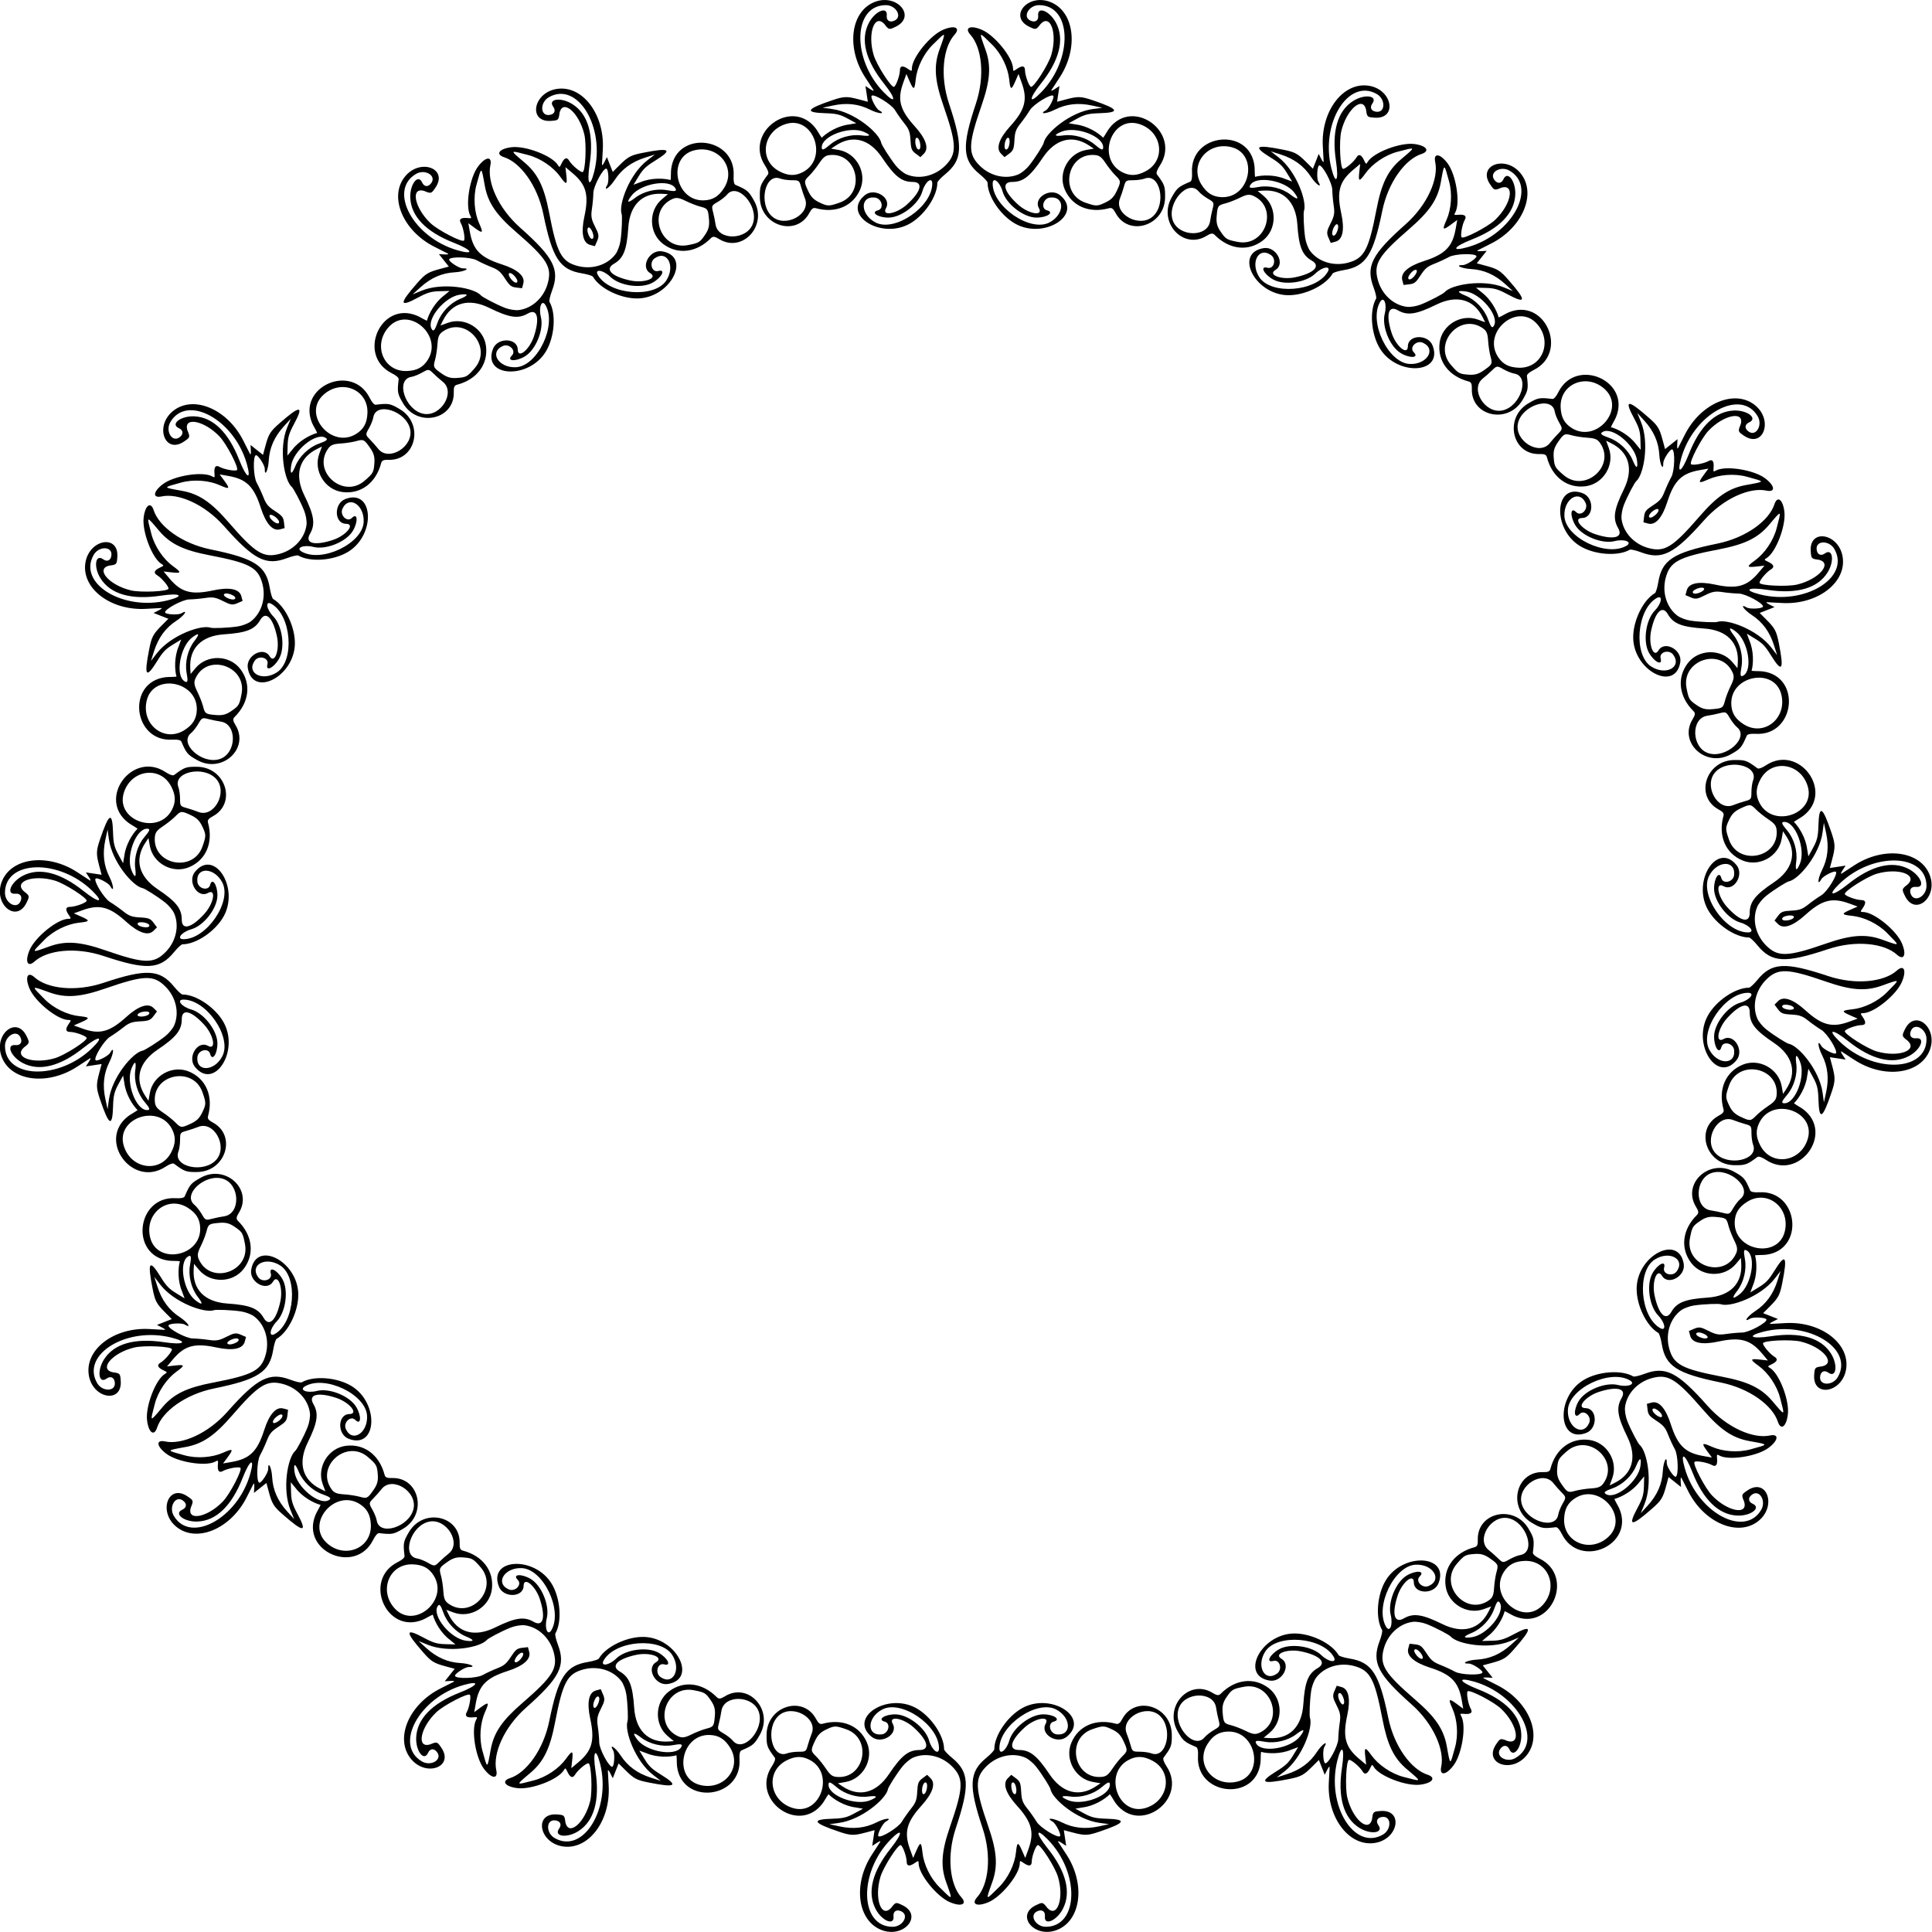 <?xml version="1.0" encoding="UTF-8" standalone="no"?>
<svg xmlns:rdf="http://www.w3.org/1999/02/22-rdf-syntax-ns#" xmlns="http://www.w3.org/2000/svg" height="320.74mm" width="320.74mm" version="1.1" xmlns:cc="http://creativecommons.org/ns#" xmlns:xlink="http://www.w3.org/1999/xlink" viewBox="0 0 1136.473 1136.473" xmlns:dc="http://purl.org/dc/elements/1.1/">
<g transform="translate(611.21 -1810)">
<g id="k" transform="matrix(.25 0 0 .25 -32.231 1783.7)">
<g transform="matrix(4 0 0 4 -573.96 -1123.6)">
<path d="m162.02 438.96c-8.771-4.757-16.589-16.211-16.589-24.302 0-0.659-2.081-2.903-4.625-4.987-10.211-8.367-10.643-16.31-2.256-41.451 5.522-16.555 3.444-33.22-3.212-40.584-3.631-4.017-0.326-5.871 6.603-2.976 7.708 3.221 18.445 16.506 18.479 22.867 0.009 1.667 0.181 1.687 2.232 0.25 3.112-2.18 4.775-1.939 4.793 0.693 0.02 3.002 2.233 9.222 3.485 9.793 1.541 0.704 10.258-12.909 11.973-18.697 3.75-12.655-0.5-24.705-6.389-18.114-2.587 3.438-2.867 3.242-6.504 1.508-12.406-5.916-1.074-19.655 12.105-14.676 14.392 5.438 17.152 27.097 5.679 44.557-2.125 3.234-4.246 6.482-4.713 7.218-0.51 0.804 0.245 0.621 1.895-0.46l2.744-1.798-0.695 4.633-0.695 4.633 5.3-1.411c6.975-1.857 8.788-1.798 15.581 0.502 15.614 5.287 16.603 7.279 3.8 7.65-6.031 0.175-8.44 0.756-12.663 3.054l-5.215 2.838 4.353 0.743c6.443 0.78 12.911 4.698 15.944 7.777 1.384-1.85 2.372-3.916 3.58-5.516 14.082-18.463 42.536 2.53 29.744 21.945-1.648 2.502-2.268 4.357-1.706 5.11 4.554 6.097 4.881 7.016 4.81 13.523-0.183 16.756-21.448 23.482-29.117 9.21-1.379-2.567-2.287-3.239-3.811-2.82-11.68 3.212-21.958-1.178-26.15-11.169-4.071-9.702 2.274-21.279 12.651-23.084l4.498-0.783-2.73-1.809c-9.883-6.551-19.866-3.934-27.301 7.156-7.355 10.97-11.474 14.238-17.951 14.238-6.464 0-4.99 5.727 3.433 13.337 6.158 5.564 15.049 7.06 12.252 2.062-3.4-6.075 6.705-12.282 12.416-7.627 13.824 11.268-9.049 26.179-26.03 16.969zm19.726-0.866c9.04-4.656 9.411-15.549 0.5-14.693-4.164 0.4-5.698 6.513-1.884 7.51 4.606 1.204 0.052 4.329-6.246 4.286-7.529-0.052-17.768-7.995-19.863-15.409-1.604-5.677-5.822-8.967-5.822-4.541 0 13.518 22.058 28.645 33.316 22.847zm60.964-3.628c8.111-7.34 4.13-25.635-4.836-22.226-1.415 0.538-4.514 0.978-6.887 0.978-4.134 0-4.356 0.155-5.343 3.75-0.567 2.062-1.613 5.195-2.326 6.96-3.744 9.275 11.584 17.603 19.392 10.537zm-27.683-8.294c3.149-1.524 4.76-3.18 6.316-6.489 2.663-5.665 2.637-6.018-0.662-9.248-1.512-1.481-4.103-4.723-5.757-7.205-2.376-3.565-3.68-4.577-6.218-4.822-16.493-1.597-21.404 22.567-5.694 28.017 6.343 2.2 6.975 2.187 12.015-0.253zm-51.47-16.39c1.855-0.791 4.722-3.146 6.372-5.234 3.794-4.801 8.301-12.153 8.5-13.247 1.078-5.936 15.772-18.173 28.8-19.939l5.7-0.773-5.932-1.294c-8.13-1.773-15.225-0.994-21.955 2.411-5.036 2.548-9.751 2.849-5.261 0.336 1.838-1.029 5.175-7.629 4.3-8.504-1.339-1.339-11.712 5.05-13.767 8.48-1.221 2.036-3.695 5.548-5.497 7.804-2.711 3.393-3.331 5.104-3.583 9.898-0.262 4.987-0.69 6.083-3.07 7.855l-2.765 2.059-2.062-2.062c-3.108-3.108-1.193-8.818 5.393-16.08 8.82-9.725 10.385-15.724 6.722-25.772l-1.822-5-1.85 4.24c-2.412 5.527-2.957 5.361-3.624-1.103-0.694-6.724-4.556-15.011-10.037-20.387-7.968-7.815-8.002-8.423-3.895 3 3.478 9.673 2.669 18.37-2.328 32.783-7.912 22.818-8.09 28.397-1.13 35.357 6.219 6.219 15.431 8.31 22.791 5.173zm74.86-1.837c12.289-6.499 9.797-23.713-4.032-27.857-16.108-4.826-24.966 20.298-9.97 28.278 4.629 2.463 8.785 2.338 14.003-0.421zm-80.594-14.307c0.899-2.341 0.736-5.418-0.286-5.418-1.083 0-2.107 2.469-2.107 5.082 0 2.318 1.549 2.536 2.393 0.336zm55.607 0.159c0-6.56-16.227-12.598-24.532-9.128-4.859 2.03-4.316 2.921 1.327 2.173 6.097-0.809 13.5 1.37 18.206 5.358 3.926 3.328 5 3.671 5 1.597zm-36.444-32.327c18.935-19.44 18.136-51.25-1.288-51.25-5.825 0-9.757 6.598-5.34 8.961 2.91 1.558 5.157 0.246 4.842-2.826-0.587-5.736 6.832-2.704 10.516 4.298 5.113 9.717 2.037 22.028-8.936 35.764-7.293 9.129-7.151 12.607 0.207 5.053z"/>
</g>
<g transform="matrix(-4 0 0 4 471.36 -1123.6)">
<path d="m162.02 438.96c-8.771-4.757-16.589-16.211-16.589-24.302 0-0.659-2.081-2.903-4.625-4.987-10.211-8.367-10.643-16.31-2.256-41.451 5.522-16.555 3.444-33.22-3.212-40.584-3.631-4.017-0.326-5.871 6.603-2.976 7.708 3.221 18.445 16.506 18.479 22.867 0.009 1.667 0.181 1.687 2.232 0.25 3.112-2.18 4.775-1.939 4.793 0.693 0.02 3.002 2.233 9.222 3.485 9.793 1.541 0.704 10.258-12.909 11.973-18.697 3.75-12.655-0.5-24.705-6.389-18.114-2.587 3.438-2.867 3.242-6.504 1.508-12.406-5.916-1.074-19.655 12.105-14.676 14.392 5.438 17.152 27.097 5.679 44.557-2.125 3.234-4.246 6.482-4.713 7.218-0.51 0.804 0.245 0.621 1.895-0.46l2.744-1.798-0.695 4.633-0.695 4.633 5.3-1.411c6.975-1.857 8.788-1.798 15.581 0.502 15.614 5.287 16.603 7.279 3.8 7.65-6.031 0.175-8.44 0.756-12.663 3.054l-5.215 2.838 4.353 0.743c6.443 0.78 12.911 4.698 15.944 7.777 1.384-1.85 2.372-3.916 3.58-5.516 14.082-18.463 42.536 2.53 29.744 21.945-1.648 2.502-2.268 4.357-1.706 5.11 4.554 6.097 4.881 7.016 4.81 13.523-0.183 16.756-21.448 23.482-29.117 9.21-1.379-2.567-2.287-3.239-3.811-2.82-11.68 3.212-21.958-1.178-26.15-11.169-4.071-9.702 2.274-21.279 12.651-23.084l4.498-0.783-2.73-1.809c-9.883-6.551-19.866-3.934-27.301 7.156-7.355 10.97-11.474 14.238-17.951 14.238-6.464 0-4.99 5.727 3.433 13.337 6.158 5.564 15.049 7.06 12.252 2.062-3.4-6.075 6.705-12.282 12.416-7.627 13.824 11.268-9.049 26.179-26.03 16.969zm19.726-0.866c9.04-4.656 9.411-15.549 0.5-14.693-4.164 0.4-5.698 6.513-1.884 7.51 4.606 1.204 0.052 4.329-6.246 4.286-7.529-0.052-17.768-7.995-19.863-15.409-1.604-5.677-5.822-8.967-5.822-4.541 0 13.518 22.058 28.645 33.316 22.847zm60.964-3.628c8.111-7.34 4.13-25.635-4.836-22.226-1.415 0.538-4.514 0.978-6.887 0.978-4.134 0-4.356 0.155-5.343 3.75-0.567 2.062-1.613 5.195-2.326 6.96-3.744 9.275 11.584 17.603 19.392 10.537zm-27.683-8.294c3.149-1.524 4.76-3.18 6.316-6.489 2.663-5.665 2.637-6.018-0.662-9.248-1.512-1.481-4.103-4.723-5.757-7.205-2.376-3.565-3.68-4.577-6.218-4.822-16.493-1.597-21.404 22.567-5.694 28.017 6.343 2.2 6.975 2.187 12.015-0.253zm-51.47-16.39c1.855-0.791 4.722-3.146 6.372-5.234 3.794-4.801 8.301-12.153 8.5-13.247 1.078-5.936 15.772-18.173 28.8-19.939l5.7-0.773-5.932-1.294c-8.13-1.773-15.225-0.994-21.955 2.411-5.036 2.548-9.751 2.849-5.261 0.336 1.838-1.029 5.175-7.629 4.3-8.504-1.339-1.339-11.712 5.05-13.767 8.48-1.221 2.036-3.695 5.548-5.497 7.804-2.711 3.393-3.331 5.104-3.583 9.898-0.262 4.987-0.69 6.083-3.07 7.855l-2.765 2.059-2.062-2.062c-3.108-3.108-1.193-8.818 5.393-16.08 8.82-9.725 10.385-15.724 6.722-25.772l-1.822-5-1.85 4.24c-2.412 5.527-2.957 5.361-3.624-1.103-0.694-6.724-4.556-15.011-10.037-20.387-7.968-7.815-8.002-8.423-3.895 3 3.478 9.673 2.669 18.37-2.328 32.783-7.912 22.818-8.09 28.397-1.13 35.357 6.219 6.219 15.431 8.31 22.791 5.173zm74.86-1.837c12.289-6.499 9.797-23.713-4.032-27.857-16.108-4.826-24.966 20.298-9.97 28.278 4.629 2.463 8.785 2.338 14.003-0.421zm-80.594-14.307c0.899-2.341 0.736-5.418-0.286-5.418-1.083 0-2.107 2.469-2.107 5.082 0 2.318 1.549 2.536 2.393 0.336zm55.607 0.159c0-6.56-16.227-12.598-24.532-9.128-4.859 2.03-4.316 2.921 1.327 2.173 6.097-0.809 13.5 1.37 18.206 5.358 3.926 3.328 5 3.671 5 1.597zm-36.444-32.327c18.935-19.44 18.136-51.25-1.288-51.25-5.825 0-9.757 6.598-5.34 8.961 2.91 1.558 5.157 0.246 4.842-2.826-0.587-5.736 6.832-2.704 10.516 4.298 5.113 9.717 2.037 22.028-8.936 35.764-7.293 9.129-7.151 12.607 0.207 5.053z"/>
</g>
</g>
<use id="j" xlink:href="#k" transform="matrix(.866 -.5 .5 .866 -1194.9 297.14)" height="100%" width="100%" y="0" x="0"/>
<use id="i" xlink:href="#j" transform="matrix(.866 -.5 .5 .866 -1194.9 297.14)" height="100%" width="100%" y="0" x="0"/>
<use id="h" xlink:href="#i" transform="matrix(.866 -.5 .5 .866 -1194.9 297.14)" height="100%" width="100%" y="0" x="0"/>
<use id="g" xlink:href="#h" transform="matrix(.866 -.5 .5 .866 -1194.9 297.14)" height="100%" width="100%" y="0" x="0"/>
<use id="f" xlink:href="#g" transform="matrix(.866 -.5 .5 .866 -1194.9 297.14)" height="100%" width="100%" y="0" x="0"/>
<use id="e" xlink:href="#f" transform="matrix(.866 -.5 .5 .866 -1194.9 297.14)" height="100%" width="100%" y="0" x="0"/>
<use id="d" xlink:href="#e" transform="matrix(.866 -.5 .5 .866 -1194.9 297.14)" height="100%" width="100%" y="0" x="0"/>
<use id="c" xlink:href="#d" transform="matrix(.866 -.5 .5 .866 -1194.9 297.14)" height="100%" width="100%" y="0" x="0"/>
<use id="b" xlink:href="#c" transform="matrix(.866 -.5 .5 .866 -1194.9 297.14)" height="100%" width="100%" y="0" x="0"/>
<use id="a" xlink:href="#b" transform="matrix(.866 -.5 .5 .866 -1194.9 297.14)" height="100%" width="100%" y="0" x="0"/>
<use xlink:href="#a" transform="matrix(.866 -.5 .5 .866 -1194.9 297.14)" height="100%" width="100%" y="0" x="0"/>
</g>
</svg>
